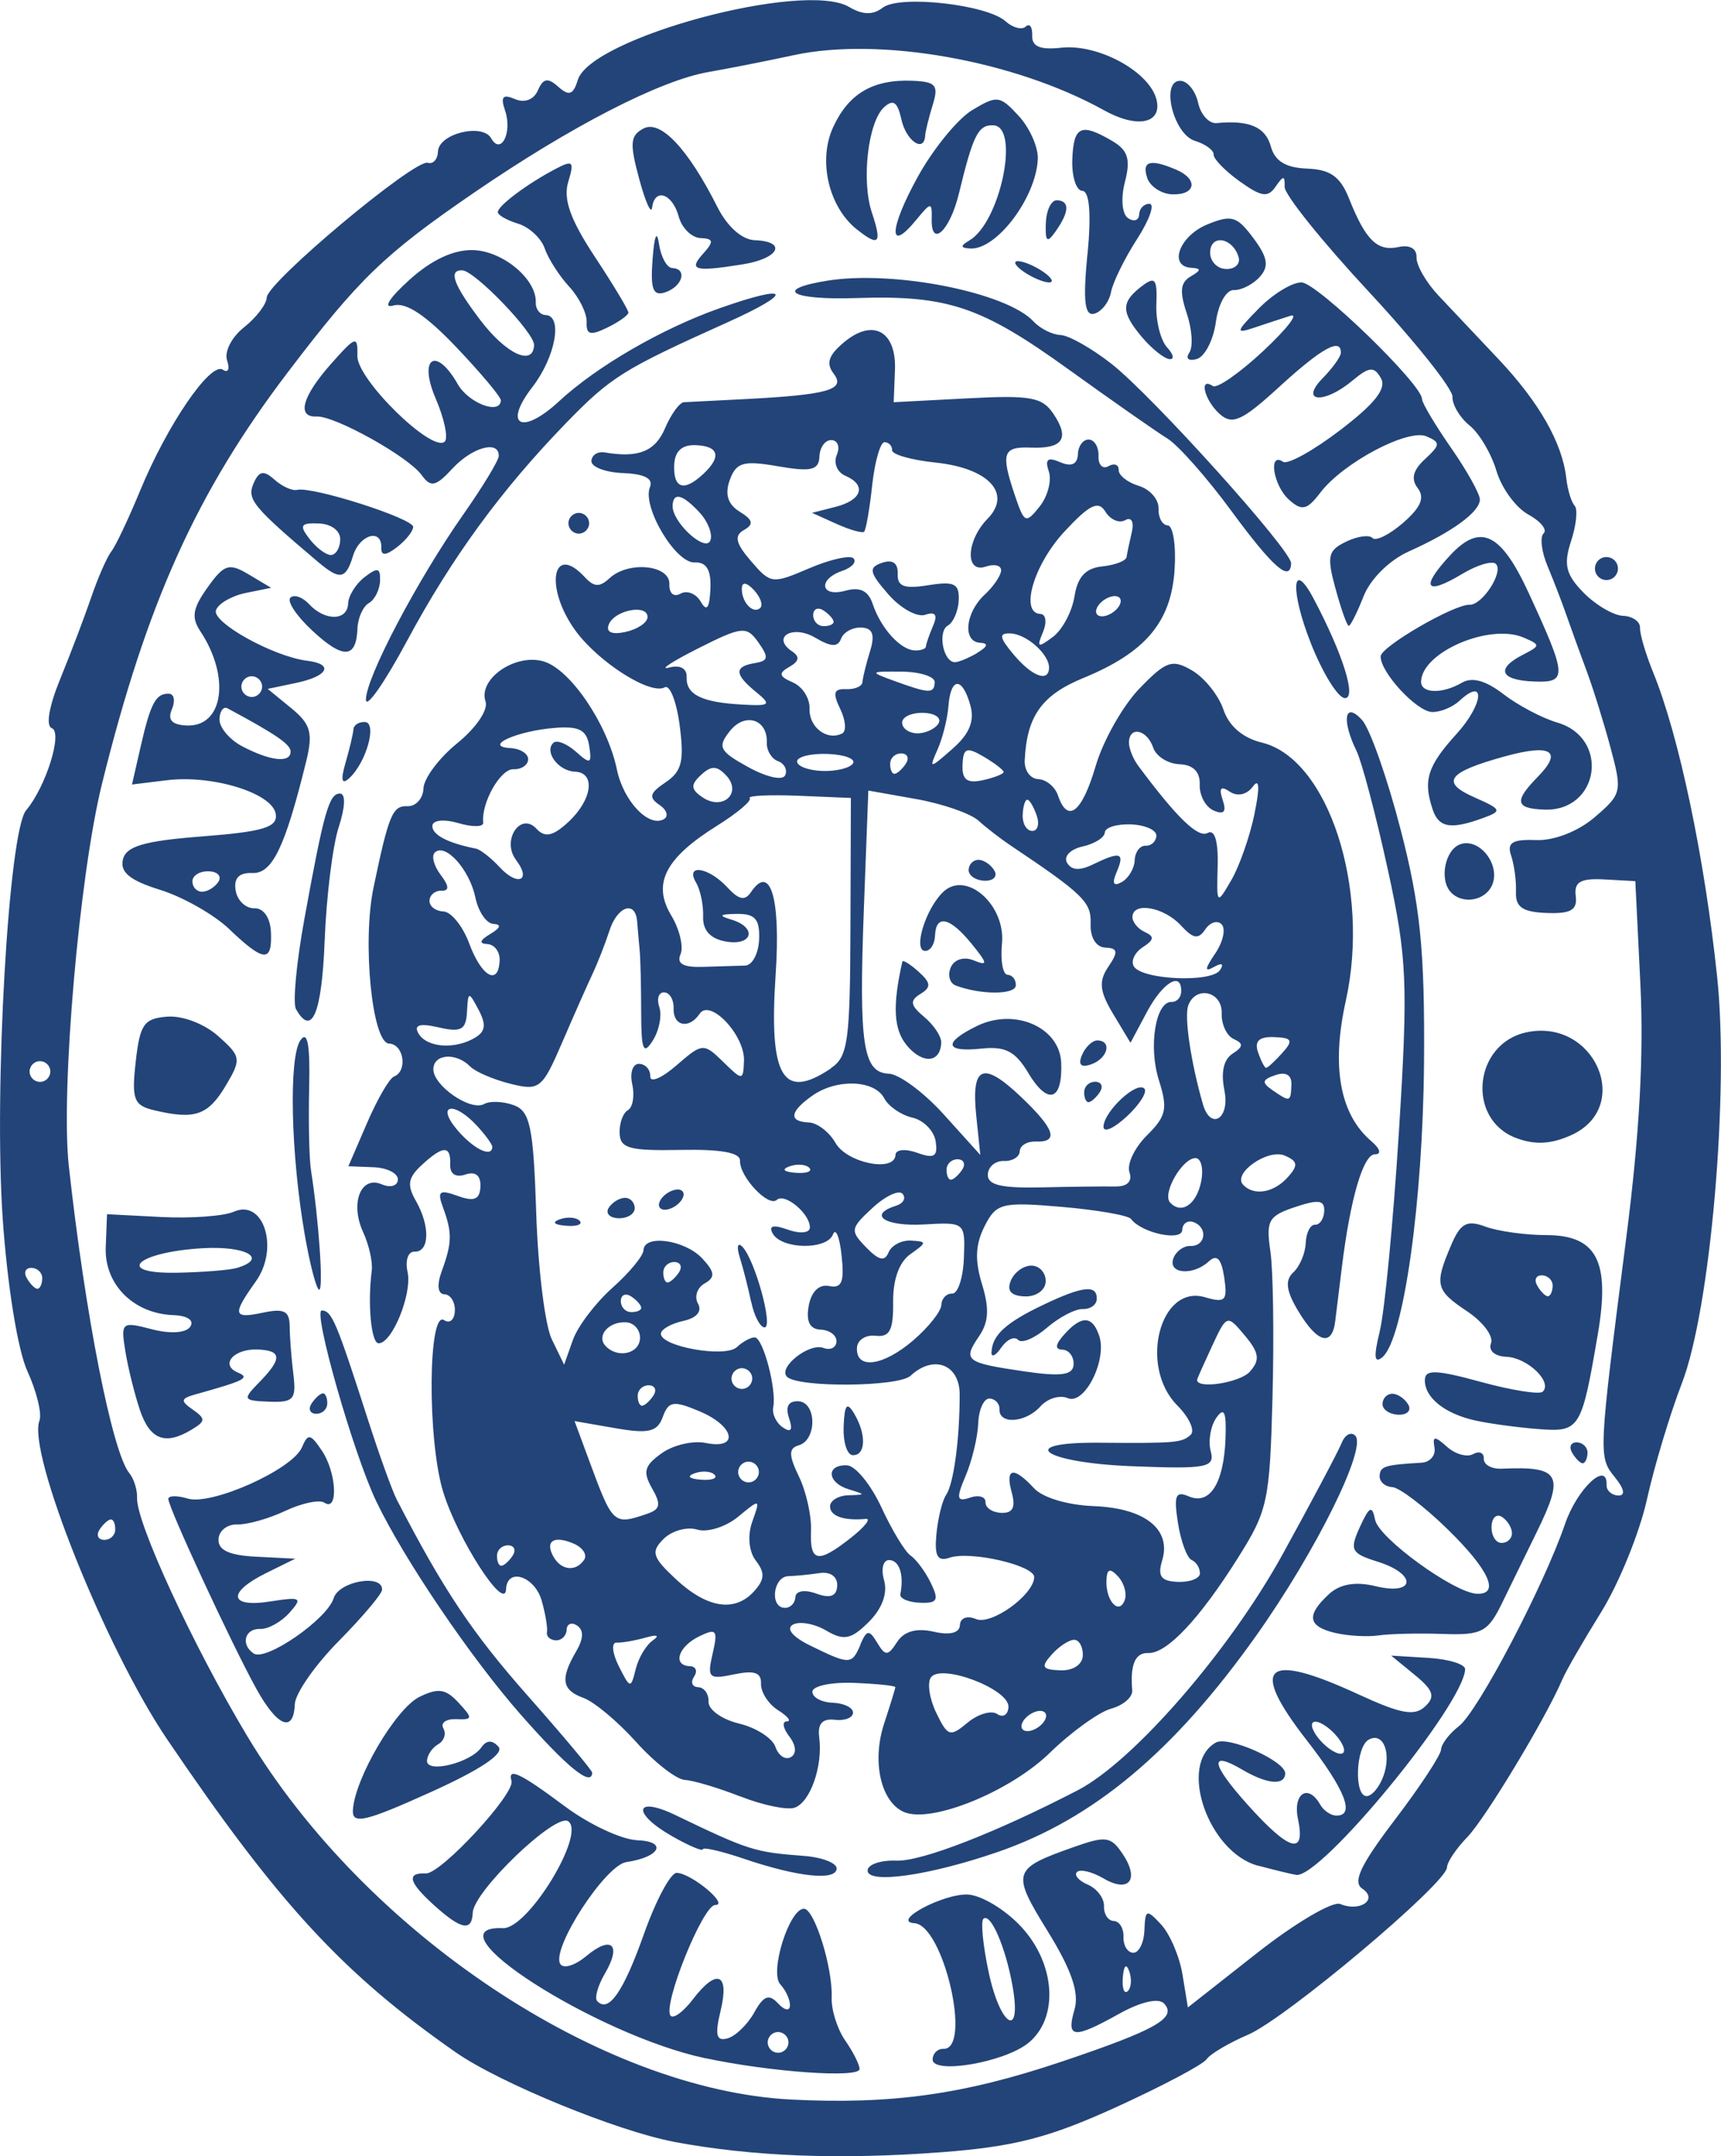 <?xml version="1.0" encoding="UTF-8" standalone="no"?>
<svg
   xmlns:dc="http://purl.org/dc/elements/1.1/"
   xmlns:cc="http://creativecommons.org/ns#"
   xmlns:rdf="http://www.w3.org/1999/02/22-rdf-syntax-ns#"
   xmlns:svg="http://www.w3.org/2000/svg"
   xmlns="http://www.w3.org/2000/svg"
   xmlns:sodipodi="http://sodipodi.sourceforge.net/DTD/sodipodi-0.dtd"
   xmlns:inkscape="http://www.inkscape.org/namespaces/inkscape"
   sodipodi:docname="Segell Alcaldia Canals (AHN).svg"
   inkscape:version="1.0 (4035a4fb49, 2020-05-01)"
   id="svg8"
   version="1.1"
   viewBox="0 0 28.189 35.294"
   height="133.393"
   width="106.541">
  <defs
     id="defs2" />
  <sodipodi:namedview
     inkscape:window-maximized="1"
     inkscape:window-y="-8"
     inkscape:window-x="-8"
     inkscape:window-height="705"
     inkscape:window-width="1366"
     units="px"
     fit-margin-bottom="0"
     fit-margin-right="0"
     fit-margin-left="0"
     fit-margin-top="0"
     showgrid="false"
     inkscape:document-rotation="0"
     inkscape:current-layer="layer1"
     inkscape:document-units="px"
     inkscape:cy="79.374475"
     inkscape:cx="-9.9857409"
     inkscape:zoom="1.979899"
     inkscape:pageshadow="2"
     inkscape:pageopacity="0.0"
     borderopacity="1.0"
     bordercolor="#666666"
     pagecolor="#ffffff"
     id="base" />
  <g
     transform="translate(-147.767,-137.867)"
     id="layer1"
     inkscape:groupmode="layer"
     inkscape:label="Capa 1">
    <path
       sodipodi:nodetypes="csssssssssssssssssssscssscssssssssssssssscssssssssssssssssscssssssssssscccssscsssssssssssscscssssssssssssssssssssssssssssssccsccsssscssssscssssssssssssssssscsssssscscssssssssscsssssssssssssssssssscsssssssssssssscssssscssssscccscccssccssssscsssssssssccccsssssssscscsscsssssscsscssssscssssssssssssssssssssscssssssccssscsssssssssscsssssscssssssssscsssssssssscssssssssssssssccscsssssscsssssssssccsscscscssssssscsssssssssssssssssssssssssssssssssssssssssssssssscssccsssssssssssssssssssscssssscssssscccsssssscssssscscsssccscscsssssccssssscccssscsccsssssssssssssssscssssscsssssssssssssscssssccscssssssssssssccssssssssssssssssscssscssssccssssssscssscsssssssssssssscsssssscsssssssccscssssssssssssssssssssscsssssssccsscsssssscsssssssssssssscssscssssssssssscsscssssssccsscsssccssssssssssssssssssscssscsssscscscsccccccssscscsscsscsssccssssscscssccsssssscscsscsssssscscsssscssccssssscsscssssssssscscsssssscsccccsssssssssssscssscccssccssssssssssssssssssssssscssscsccsscssssccccsssccssssscccsssssssssccssccsssssscsscsscsssssscsssssssssssscccsssssscsccsscsssscsssscssccscscssssssssssssssssscscsscscsccssssssssscccssssssscscscssssscsccscsssccsssscccssccsssssscccsssscssscsssssssssssssssssssssscssssscssccssssssccssccssscsscscssssscsscscccssssscsscssssccssscsssssscccssscscsssssssssssssccsscccssssssssssssscssssssscccsssscscscssscsssssssssscsssscscssscsccssssscsscssssssssssssssssssscssssscccsssssssccssssssssscsssssssssssssssssssssscssssssssscsccscssssssccsssssscssssssscssscssssssscssssssssssssssssscsssscsscscsssccccsscssss"
       id="path24"
       d="m 158.809,172.928 c -0.925,-0.172 -2.862,-0.965 -3.577,-1.465 -1.85,-1.29 -2.905,-2.434 -4.731,-5.129 -1.004,-1.482 -2.289,-4.69 -2.088,-5.212 0.043,-0.112 -0.045,-0.476 -0.197,-0.808 -0.16,-0.35 -0.33,-1.409 -0.406,-2.516 -0.144,-2.119 0.099,-6.331 0.385,-6.667 0.322,-0.38 0.603,-1.275 0.421,-1.344 -0.102,-0.038 -0.048,-0.354 0.139,-0.81 0.168,-0.411 0.396,-1.01 0.506,-1.332 0.11,-0.322 0.258,-0.659 0.329,-0.75 0.071,-0.09 0.284,-0.54 0.473,-0.998 0.444,-1.078 1.153,-2.113 1.354,-1.978 0.086,0.058 0.118,-0.009 0.07,-0.15 -0.049,-0.143 0.073,-0.383 0.277,-0.544 0.2,-0.158 0.368,-0.378 0.372,-0.488 0.01,-0.252 2.425,-2.271 2.638,-2.205 0.087,0.027 0.162,-0.057 0.167,-0.186 0.011,-0.291 0.728,-0.468 0.871,-0.215 0.16,0.283 0.35,-0.094 0.228,-0.453 -0.078,-0.229 -0.039,-0.275 0.162,-0.189 0.158,0.068 0.31,0.01 0.376,-0.144 0.085,-0.198 0.163,-0.211 0.334,-0.057 0.174,0.156 0.245,0.131 0.319,-0.112 0.21,-0.691 3.701,-1.63 4.442,-1.196 0.227,0.133 0.391,0.136 0.554,0.012 0.275,-0.211 1.705,-0.052 2.011,0.224 0.118,0.106 0.267,0.145 0.33,0.086 0.064,-0.059 0.111,0.006 0.106,0.146 -0.007,0.182 0.127,0.238 0.478,0.2 0.613,-0.066 1.46,0.402 1.561,0.862 0.084,0.383 -0.325,0.461 -0.861,0.163 -1.471,-0.817 -3.677,-1.208 -5.089,-0.902 -0.423,0.092 -1.049,0.215 -1.392,0.275 -0.795,0.138 -2.252,0.888 -3.838,1.974 -1.471,1.008 -1.882,1.404 -3.051,2.94 -1.493,1.962 -2.312,3.775 -3.046,6.744 -0.371,1.499 -0.677,5.028 -0.542,6.249 0.269,2.442 0.712,4.689 0.991,5.029 0.075,0.091 0.132,0.273 0.127,0.404 -0.016,0.404 0.922,2.43 1.806,3.903 1.93,3.214 5.788,5.789 8.909,5.947 1.647,0.083 2.83,-0.083 4.43,-0.621 1.549,-0.521 1.894,-0.717 1.677,-0.951 -0.089,-0.096 -0.382,-0.029 -0.734,0.167 -0.75,0.418 -0.872,0.406 -0.733,-0.069 0.08,-0.273 -0.049,-0.65 -0.439,-1.281 -0.599,-0.97 -0.583,-1.022 0.431,-1.38 0.522,-0.184 0.603,-0.173 0.795,0.112 0.284,0.421 0.107,0.649 -0.312,0.403 -0.185,-0.108 -0.38,-0.156 -0.433,-0.106 -0.054,0.05 0.025,0.144 0.176,0.208 0.151,0.065 0.27,0.224 0.265,0.353 -0.005,0.13 0.067,0.239 0.16,0.242 0.093,0.004 0.165,0.121 0.159,0.26 -0.005,0.14 0.066,0.257 0.159,0.26 0.093,0.004 0.176,-0.162 0.184,-0.368 0.013,-0.344 0.036,-0.351 0.275,-0.093 0.143,0.155 0.301,0.524 0.349,0.819 l 0.088,0.537 1.136,-0.893 c 0.625,-0.491 1.237,-0.851 1.36,-0.8 0.325,0.135 0.625,-0.074 0.361,-0.251 -0.162,-0.109 -0.031,-0.386 0.534,-1.129 0.412,-0.541 0.752,-1.058 0.756,-1.148 0.004,-0.09 0.135,-0.262 0.291,-0.382 0.312,-0.239 1.39,-2.292 1.74,-3.312 0.198,-0.578 0.696,-1.044 0.68,-0.637 -0.004,0.09 0.082,0.167 0.189,0.172 0.123,0.005 0.104,-0.106 -0.053,-0.299 -0.272,-0.336 -0.272,-0.348 0.188,-3.933 0.215,-1.676 0.287,-2.977 0.23,-4.135 l -0.083,-1.69 -0.507,-0.028 c -0.392,-0.021 -0.499,0.041 -0.469,0.271 0.029,0.23 -0.08,0.293 -0.477,0.278 -0.395,-0.015 -0.512,-0.096 -0.502,-0.345 0.007,-0.179 -0.029,-0.447 -0.08,-0.596 -0.071,-0.21 0.021,-0.267 0.409,-0.252 0.296,0.011 0.689,-0.142 0.96,-0.374 0.444,-0.38 0.453,-0.419 0.261,-1.134 -0.109,-0.407 -0.285,-0.972 -0.391,-1.256 -0.106,-0.284 -0.253,-0.69 -0.327,-0.902 -0.073,-0.213 -0.215,-0.58 -0.314,-0.817 -0.1,-0.237 -0.129,-0.479 -0.065,-0.538 0.064,-0.059 -0.05,-0.199 -0.253,-0.31 -0.203,-0.111 -0.437,-0.432 -0.52,-0.713 -0.083,-0.281 -0.281,-0.615 -0.44,-0.743 -0.159,-0.128 -0.285,-0.339 -0.28,-0.47 0.005,-0.13 -0.613,-0.905 -1.373,-1.722 -0.76,-0.817 -1.38,-1.588 -1.376,-1.713 0.005,-0.191 -0.019,-0.192 -0.148,-0.005 -0.127,0.184 -0.231,0.169 -0.587,-0.085 -0.238,-0.17 -0.431,-0.367 -0.428,-0.439 0.003,-0.071 -0.135,-0.173 -0.306,-0.225 -0.357,-0.109 -0.57,-0.996 -0.236,-0.983 0.116,0.005 0.246,0.167 0.288,0.361 0.043,0.194 0.179,0.343 0.303,0.331 0.535,-0.051 0.8,0.063 0.888,0.383 0.066,0.241 0.243,0.348 0.594,0.362 0.382,0.015 0.544,0.131 0.688,0.493 0.27,0.679 0.463,0.867 0.809,0.791 0.184,-0.041 0.301,0.026 0.295,0.168 -0.005,0.129 0.156,0.409 0.357,0.623 0.201,0.213 0.648,0.687 0.993,1.052 0.659,0.699 1.038,1.365 1.103,1.94 0.021,0.19 0.083,0.393 0.137,0.451 0.054,0.058 0.027,0.319 -0.059,0.581 -0.126,0.383 -0.086,0.546 0.205,0.843 0.199,0.202 0.49,0.373 0.647,0.379 0.157,0.006 0.282,0.095 0.278,0.197 -0.004,0.102 0.093,0.43 0.215,0.729 0.421,1.028 0.842,3.028 1.048,4.981 0.2,1.892 -0.109,5.447 -0.579,6.66 -0.193,0.499 -0.45,1.353 -0.571,1.898 -0.121,0.545 -0.459,1.376 -0.751,1.846 -0.292,0.47 -0.579,0.967 -0.637,1.105 -0.264,0.622 -1.259,2.272 -1.555,2.577 -0.18,0.185 -0.33,0.408 -0.332,0.495 -0.008,0.261 -2.642,2.475 -3.259,2.739 -0.315,0.135 -0.62,0.315 -0.678,0.401 -0.058,0.086 -0.724,0.439 -1.479,0.783 -1.098,0.501 -1.672,0.649 -2.86,0.739 -1.671,0.126 -3.099,0.071 -4.384,-0.169 z m 7.455,-2.79 c -0.049,-0.137 -0.09,-0.099 -0.106,0.098 -0.014,0.178 0.022,0.28 0.08,0.226 0.059,-0.054 0.07,-0.2 0.026,-0.324 z m -16.61,-7.226 c 0.004,-0.093 -0.027,-0.171 -0.068,-0.172 -0.041,-0.002 -0.125,0.071 -0.186,0.162 -0.061,0.091 -0.03,0.168 0.068,0.172 0.099,0.004 0.182,-0.069 0.186,-0.162 z m -1.195,-4.114 c 0.004,-0.093 -0.074,-0.172 -0.173,-0.176 -0.099,-0.004 -0.135,0.071 -0.081,0.166 0.054,0.095 0.132,0.175 0.173,0.176 0.041,0.002 0.078,-0.073 0.081,-0.166 z m 0.132,-3.384 c 0.004,-0.093 -0.07,-0.172 -0.163,-0.176 -0.093,-0.004 -0.172,0.07 -0.176,0.163 -0.004,0.093 0.07,0.172 0.163,0.176 0.093,0.004 0.172,-0.07 0.176,-0.163 z m 10.724,16.145 c -1.79,-0.381 -4.585,-2.178 -3.309,-2.129 0.409,0.016 1.364,-1.55 1.067,-1.75 -0.208,-0.14 -1.549,1.145 -1.563,1.498 -0.012,0.312 -0.189,0.278 -0.631,-0.121 -0.42,-0.379 -0.46,-0.536 -0.135,-0.523 0.245,0.01 1.461,-1.304 1.401,-1.513 -0.067,-0.23 0.143,-0.13 0.874,0.415 0.395,0.295 0.929,0.545 1.187,0.555 0.502,0.02 0.372,0.277 -0.181,0.358 -0.343,0.051 -1.227,1.409 -1.083,1.665 0.049,0.086 0.239,0.031 0.423,-0.123 0.418,-0.35 0.589,-0.194 0.31,0.282 -0.116,0.198 -0.173,0.4 -0.127,0.45 0.186,0.202 0.429,-0.146 0.767,-1.099 0.196,-0.552 0.437,-1.002 0.536,-0.999 0.242,0.007 0.867,0.529 0.631,0.526 -0.203,-0.002 -0.872,1.661 -0.73,1.814 0.048,0.052 0.21,-0.068 0.361,-0.266 0.393,-0.516 0.605,-0.434 0.458,0.178 -0.098,0.407 -0.072,0.51 0.114,0.457 0.132,-0.038 0.329,-0.229 0.437,-0.425 0.15,-0.272 0.241,-0.307 0.387,-0.149 0.108,0.117 0.193,0.133 0.197,0.037 0.004,-0.093 -0.068,-0.249 -0.158,-0.347 -0.182,-0.196 0.149,-1.246 0.389,-1.237 0.172,0.007 0.471,0.967 0.452,1.451 -0.008,0.201 0.092,0.518 0.221,0.704 0.13,0.186 0.236,0.397 0.236,0.468 3e-5,0.153 -1.454,0.051 -2.53,-0.178 z m 1.366,-0.252 c 0.004,-0.093 -0.07,-0.172 -0.163,-0.176 -0.093,-0.004 -0.172,0.07 -0.176,0.163 -0.004,0.093 0.07,0.172 0.163,0.176 0.093,0.004 0.172,-0.07 0.176,-0.163 z m 2.362,0.269 c 0.004,-0.097 0.083,-0.174 0.176,-0.17 0.474,0.018 0.002,-2.026 -0.475,-2.057 -0.388,-0.025 0.468,-0.485 0.873,-0.469 0.222,0.009 0.618,0.247 0.879,0.53 0.566,0.612 0.616,1.503 0.108,1.905 -0.4,0.317 -1.571,0.513 -1.561,0.262 z m 1.311,-1.185 c -0.112,-0.643 -0.362,-1.222 -0.48,-1.113 -0.045,0.042 -0.007,0.431 0.085,0.865 0.188,0.893 0.547,1.118 0.395,0.248 z m -4.406,-2.098 c -0.366,-0.124 -0.667,-0.193 -0.668,-0.154 -0.002,0.039 -0.227,-0.056 -0.5,-0.211 -0.671,-0.381 -0.624,-0.674 0.056,-0.346 1.19,0.573 1.292,0.605 2.092,0.665 0.302,0.022 0.546,0.116 0.543,0.208 -0.008,0.205 -0.635,0.139 -1.523,-0.162 z m 2.03,0.191 c 0.004,-0.097 0.216,-0.169 0.472,-0.159 0.409,0.016 1.627,-0.457 2.968,-1.151 0.914,-0.473 2.484,-2.28 3.355,-3.859 0.479,-0.869 0.915,-1.691 0.969,-1.826 0.054,-0.136 0.154,-0.19 0.223,-0.121 0.197,0.198 -0.642,1.892 -1.619,3.27 -1.347,1.899 -2.672,3.007 -4.238,3.546 -1.126,0.388 -2.139,0.53 -2.13,0.3 z m 6.396,-0.075 c -0.82,-0.221 -1.316,-1.664 -0.692,-2.017 0.203,-0.115 1.144,0.305 1.136,0.507 -0.008,0.201 -0.296,0.176 -0.701,-0.062 -0.554,-0.325 -0.517,-0.097 0.095,0.583 0.675,0.751 0.942,0.826 0.816,0.228 -0.089,-0.423 0.165,-0.591 0.363,-0.24 0.054,0.095 0.17,0.176 0.257,0.179 0.324,0.013 0.157,-0.418 -0.48,-1.236 -0.949,-1.219 -0.684,-1.455 0.843,-0.751 0.7,0.323 0.923,0.364 1.097,0.203 0.173,-0.161 0.139,-0.267 -0.168,-0.518 l -0.386,-0.316 0.608,0.037 c 0.334,0.02 0.606,0.104 0.603,0.186 -0.021,0.579 -2.369,3.433 -2.769,3.366 -0.086,-0.014 -0.366,-0.083 -0.622,-0.151 z m 2.052,-1.466 c 0.138,-0.382 -0.004,-0.732 -0.242,-0.597 -0.21,0.119 -0.241,0.915 -0.036,0.923 0.087,0.003 0.212,-0.144 0.278,-0.327 z m -0.738,-0.623 c -0.11,-0.144 -0.277,-0.265 -0.37,-0.269 -0.094,-0.004 -0.08,0.109 0.032,0.255 0.11,0.144 0.277,0.265 0.37,0.269 0.094,0.004 0.08,-0.109 -0.032,-0.255 z m -16.141,1.181 c 0.027,-0.517 0.703,-1.668 1.091,-1.857 0.309,-0.15 0.429,-0.132 0.64,0.096 0.238,0.257 0.235,0.28 -0.04,0.269 -0.165,-0.006 -0.259,0.061 -0.209,0.15 0.05,0.089 0.012,0.206 -0.085,0.261 -0.097,0.055 -0.179,0.176 -0.183,0.27 -0.008,0.212 0.715,0.034 0.891,-0.22 0.084,-0.12 0.179,-0.123 0.28,-0.009 0.099,0.112 -0.299,0.378 -1.124,0.749 -1.059,0.478 -1.274,0.527 -1.261,0.29 z m 6.352,-0.224 c -0.363,-0.142 -0.774,-0.265 -0.913,-0.273 -0.14,-0.007 -0.499,-0.287 -0.799,-0.621 -0.3,-0.334 -0.688,-0.658 -0.862,-0.721 -0.356,-0.129 -0.385,-0.311 -0.121,-0.762 0.122,-0.207 0.127,-0.347 0.017,-0.422 -0.091,-0.061 -0.169,-0.031 -0.173,0.068 -0.004,0.099 -0.083,0.176 -0.176,0.173 -0.093,-0.004 -0.159,-0.063 -0.146,-0.133 0.013,-0.069 -0.025,-0.3 -0.085,-0.512 -0.113,-0.405 -0.569,-0.555 -0.585,-0.192 -0.017,0.383 -0.794,-0.821 -1.031,-1.596 -0.261,-0.853 -0.247,-2.986 0.017,-2.808 0.091,0.061 0.17,-0.007 0.175,-0.153 0.006,-0.145 -0.071,-0.267 -0.17,-0.271 -0.111,-0.004 -0.128,-0.152 -0.043,-0.383 0.168,-0.46 0.171,-0.624 0.02,-1.036 -0.1,-0.27 -0.062,-0.3 0.241,-0.191 0.27,0.098 0.362,0.059 0.371,-0.154 0.007,-0.182 -0.081,-0.252 -0.247,-0.196 -0.157,0.053 -0.254,-0.01 -0.248,-0.161 0.013,-0.32 -0.115,-0.319 -0.466,0.005 -0.226,0.209 -0.245,0.326 -0.096,0.587 0.236,0.412 0.224,0.841 -0.022,0.831 -0.106,-0.004 -0.156,0.143 -0.114,0.334 0.078,0.356 -0.255,1.173 -0.476,1.166 -0.121,-0.004 -0.181,-0.648 -0.111,-1.189 0.018,-0.139 -0.045,-0.422 -0.141,-0.63 -0.218,-0.473 -0.039,-0.931 0.305,-0.783 0.141,0.061 0.26,0.026 0.264,-0.077 0.004,-0.103 -0.177,-0.195 -0.402,-0.203 l -0.409,-0.016 0.306,-0.708 c 0.168,-0.39 0.366,-0.731 0.44,-0.76 0.229,-0.088 0.164,-0.53 -0.08,-0.54 -0.277,-0.011 -0.441,-1.659 -0.254,-2.554 0.25,-1.195 0.311,-1.342 0.556,-1.332 0.138,0.005 0.256,-0.126 0.262,-0.291 0.006,-0.165 0.256,-0.499 0.555,-0.741 0.308,-0.25 0.508,-0.545 0.462,-0.682 -0.125,-0.369 0.487,-0.792 0.951,-0.656 0.438,0.129 1.046,1.025 1.201,1.772 0.107,0.515 0.52,0.951 0.768,0.811 0.083,-0.047 0.05,-0.153 -0.073,-0.235 -0.179,-0.121 -0.159,-0.194 0.101,-0.368 0.267,-0.18 0.308,-0.344 0.232,-0.93 -0.051,-0.392 -0.161,-0.673 -0.245,-0.626 -0.233,0.132 -1.087,-0.411 -1.464,-0.93 -0.51,-0.704 -0.378,-1.449 0.155,-0.873 0.152,0.164 0.242,0.168 0.406,0.016 0.31,-0.286 0.991,-0.217 0.979,0.099 -0.006,0.15 0.072,0.217 0.182,0.155 0.106,-0.06 0.255,-0.001 0.331,0.13 0.099,0.171 0.144,0.113 0.159,-0.207 0.014,-0.311 -0.064,-0.443 -0.258,-0.434 -0.314,0.014 -0.865,-0.914 -0.732,-1.234 0.057,-0.139 -0.09,-0.215 -0.44,-0.229 -0.289,-0.011 -0.523,-0.1 -0.519,-0.197 0.004,-0.097 0.102,-0.161 0.217,-0.141 0.554,0.094 0.827,-0.015 0.99,-0.398 0.098,-0.229 0.237,-0.42 0.309,-0.424 0.072,-0.004 0.514,-0.026 0.981,-0.05 1.38,-0.071 1.673,-0.154 1.472,-0.416 -0.13,-0.17 -0.087,-0.301 0.168,-0.515 0.474,-0.396 0.86,-0.185 0.835,0.457 l -0.021,0.524 1.202,-0.063 c 1.045,-0.055 1.23,-0.021 1.415,0.254 0.27,0.402 0.156,0.573 -0.369,0.552 -0.462,-0.018 -0.497,0.087 -0.262,0.784 0.154,0.456 0.177,0.466 0.405,0.18 0.133,-0.167 0.2,-0.425 0.15,-0.574 -0.068,-0.2 -0.019,-0.24 0.187,-0.151 0.183,0.079 0.282,0.034 0.289,-0.129 0.005,-0.137 0.086,-0.246 0.179,-0.242 0.093,0.004 0.165,0.125 0.159,0.27 -0.006,0.145 0.068,0.22 0.163,0.166 0.095,-0.054 0.17,-0.026 0.167,0.061 -0.003,0.088 0.145,0.205 0.329,0.261 0.184,0.056 0.33,0.223 0.324,0.371 -0.006,0.148 0.062,0.272 0.15,0.276 0.088,0.003 0.139,0.33 0.113,0.725 -0.056,0.857 -0.477,1.356 -1.494,1.773 -0.682,0.28 -0.927,0.624 -0.961,1.351 -0.007,0.163 0.092,0.3 0.222,0.305 0.13,0.005 0.275,0.125 0.323,0.267 0.158,0.466 0.393,0.282 0.618,-0.484 0.122,-0.415 0.444,-0.984 0.716,-1.266 0.437,-0.452 0.537,-0.487 0.864,-0.295 0.203,0.119 0.434,0.407 0.512,0.64 0.091,0.27 0.318,0.465 0.63,0.54 1.087,0.262 1.781,2.396 1.374,4.229 -0.239,1.078 -0.097,1.856 0.419,2.296 0.144,0.122 0.17,0.215 0.06,0.214 -0.192,-0.002 -0.404,0.72 -0.543,1.848 -0.04,0.325 -0.089,0.723 -0.109,0.885 -0.052,0.422 -0.293,0.355 -0.607,-0.169 -0.197,-0.327 -0.219,-0.502 -0.08,-0.63 0.106,-0.098 0.198,-0.315 0.204,-0.482 0.007,-0.168 0.075,-0.302 0.153,-0.299 0.077,0.003 0.145,-0.097 0.15,-0.223 0.007,-0.181 -0.093,-0.195 -0.478,-0.066 -0.436,0.145 -0.478,0.222 -0.404,0.724 0.046,0.309 0.061,1.379 0.035,2.379 -0.045,1.716 -0.077,1.864 -0.569,2.644 -0.63,1 -1.163,1.564 -1.465,1.553 -0.215,-0.008 -0.3,0.187 -0.264,0.612 0.009,0.11 -0.147,0.245 -0.346,0.299 -0.2,0.055 -0.653,0.382 -1.007,0.726 -0.653,0.635 -1.941,1.157 -2.385,0.966 -0.38,-0.163 -0.53,-0.828 -0.326,-1.447 0.1,-0.305 0.183,-0.573 0.184,-0.597 9.3e-4,-0.024 -0.303,-0.055 -0.675,-0.07 -0.372,-0.015 -0.68,0.05 -0.683,0.143 -0.004,0.093 0.146,0.175 0.332,0.182 0.186,0.007 0.336,0.081 0.333,0.164 -0.003,0.083 -0.139,0.135 -0.301,0.115 -0.202,-0.024 -0.282,0.067 -0.253,0.286 0.062,0.471 -0.146,1.065 -0.403,1.153 -0.123,0.042 -0.521,-0.04 -0.884,-0.183 z m 0.796,-0.985 c -0.104,-0.136 -0.122,-0.246 -0.041,-0.246 0.081,1.7e-4 0.018,-0.082 -0.142,-0.183 -0.159,-0.101 -0.285,-0.296 -0.28,-0.433 0.007,-0.184 -0.107,-0.224 -0.442,-0.154 -0.415,0.087 -0.443,0.059 -0.35,-0.342 0.089,-0.383 0.062,-0.418 -0.219,-0.281 -0.347,0.168 -0.444,0.478 -0.154,0.489 0.099,0.004 0.129,0.081 0.068,0.172 -0.061,0.091 -0.031,0.168 0.068,0.172 0.099,0.004 0.175,0.112 0.17,0.24 -0.005,0.128 0.219,0.288 0.499,0.355 0.279,0.067 0.547,0.239 0.596,0.382 0.049,0.143 0.162,0.219 0.252,0.168 0.098,-0.055 0.088,-0.192 -0.025,-0.339 z m 3.405,-0.367 c 0.097,0.065 0.18,0.012 0.185,-0.117 0.011,-0.294 -1.112,-0.718 -1.272,-0.48 -0.061,0.091 -0.021,0.352 0.091,0.581 0.187,0.385 0.225,0.396 0.512,0.157 0.17,-0.142 0.389,-0.206 0.485,-0.141 z m 0.769,0.121 c 0.061,-0.091 0.035,-0.168 -0.058,-0.172 -0.093,-0.004 -0.219,0.068 -0.28,0.159 -0.061,0.091 -0.035,0.168 0.058,0.172 0.093,0.004 0.219,-0.068 0.28,-0.159 z m -6.411,-1.325 c 0.12,-0.083 0.075,-0.101 -0.116,-0.047 -0.173,0.049 -0.386,0.086 -0.475,0.082 -0.089,-0.003 -0.073,0.169 0.034,0.383 0.188,0.374 0.198,0.376 0.278,0.053 0.045,-0.185 0.171,-0.397 0.28,-0.471 z m 3.4,0.069 c 0.106,-0.246 0.145,-0.251 0.277,-0.032 0.133,0.222 0.176,0.221 0.326,-0.012 0.113,-0.175 0.318,-0.233 0.597,-0.169 0.267,0.062 0.427,0.022 0.432,-0.109 0.005,-0.116 0.12,-0.159 0.262,-0.098 0.25,0.107 0.943,-0.39 0.955,-0.684 0.008,-0.193 -1.044,-0.436 -1.386,-0.32 -0.199,0.068 -0.25,-0.025 -0.216,-0.386 0.025,-0.261 0.096,-0.549 0.158,-0.64 0.124,-0.18 0.223,-0.908 0.223,-1.644 2.4e-4,-0.496 -0.426,-0.659 -0.805,-0.308 -0.2,0.185 -1.858,0.196 -2.026,0.014 -0.144,-0.156 0.368,-0.557 0.599,-0.47 0.114,0.043 0.21,-0.004 0.214,-0.105 0.004,-0.101 -0.112,-0.188 -0.258,-0.194 -0.179,-0.007 -0.243,-0.134 -0.197,-0.389 0.043,-0.234 0.17,-0.358 0.334,-0.325 0.209,0.042 0.252,-0.064 0.205,-0.5 -0.033,-0.305 -0.097,-0.46 -0.141,-0.345 -0.099,0.258 -0.839,0.247 -0.987,-0.014 -0.073,-0.129 0.008,-0.15 0.247,-0.064 0.195,0.07 0.358,0.056 0.361,-0.032 0.009,-0.223 -0.41,-0.576 -0.541,-0.455 -0.137,0.126 -0.613,-0.381 -0.603,-0.641 0.005,-0.133 -0.31,-0.19 -0.977,-0.177 -0.837,0.016 -0.987,-0.025 -0.995,-0.275 -0.006,-0.162 0.055,-0.331 0.136,-0.376 0.08,-0.045 0.112,-0.236 0.071,-0.424 -0.042,-0.191 0.008,-0.338 0.114,-0.334 0.104,0.004 0.185,0.097 0.181,0.206 -0.004,0.109 0.189,0.028 0.429,-0.181 0.424,-0.368 0.446,-0.37 0.765,-0.058 0.318,0.312 0.329,0.311 0.341,-0.017 0.016,-0.418 -0.555,-1.024 -0.726,-0.77 -0.174,0.259 -0.438,0.203 -0.427,-0.09 0.005,-0.14 -0.064,-0.257 -0.154,-0.26 -0.09,-0.004 -0.126,0.105 -0.08,0.241 0.046,0.136 -0.002,0.382 -0.106,0.547 -0.155,0.245 -0.19,0.16 -0.191,-0.463 -2.4e-4,-0.419 -0.011,-0.877 -0.025,-1.018 -0.013,-0.14 -0.032,-0.351 -0.041,-0.468 -0.028,-0.351 -0.324,-0.252 -0.454,0.152 -0.067,0.207 -0.192,0.526 -0.278,0.709 -0.086,0.183 -0.311,0.69 -0.499,1.127 -0.324,0.751 -0.37,0.788 -0.846,0.669 -0.277,-0.069 -0.573,-0.196 -0.658,-0.283 -0.227,-0.231 -0.593,-0.208 -0.603,0.038 -0.011,0.271 0.611,0.702 0.833,0.576 0.092,-0.052 0.31,-0.044 0.483,0.019 0.269,0.097 0.323,0.356 0.369,1.766 0.029,0.909 0.144,1.839 0.255,2.067 l 0.202,0.415 0.144,-0.405 c 0.079,-0.223 0.371,-0.607 0.647,-0.853 0.277,-0.246 0.506,-0.523 0.509,-0.616 0.01,-0.265 0.681,-0.169 0.966,0.139 0.205,0.222 0.212,0.306 0.035,0.406 -0.123,0.07 -0.172,0.218 -0.108,0.331 0.071,0.126 -0.023,0.235 -0.244,0.283 -0.197,0.043 -0.361,0.137 -0.364,0.207 -0.008,0.211 1.051,0.4 1.243,0.222 0.098,-0.091 0.231,-0.163 0.295,-0.16 0.136,0.005 0.36,0.853 0.302,1.143 -0.022,0.109 0.049,0.257 0.158,0.331 0.135,0.091 0.167,0.042 0.101,-0.153 -0.063,-0.187 -0.011,-0.282 0.151,-0.276 0.302,0.012 0.31,0.633 0.009,0.721 -0.168,0.049 -0.168,0.158 0.001,0.509 0.119,0.245 0.208,0.642 0.199,0.883 -0.021,0.526 0.11,0.55 0.654,0.122 0.227,-0.179 0.336,-0.318 0.243,-0.309 -0.363,0.034 -0.591,-0.048 -0.585,-0.21 0.004,-0.093 0.14,-0.173 0.303,-0.177 0.283,-0.008 0.283,-0.012 0.004,-0.097 -0.356,-0.108 -0.379,-0.406 -0.03,-0.393 0.138,0.005 0.391,0.315 0.564,0.688 0.172,0.373 0.388,0.729 0.48,0.791 0.092,0.062 0.24,0.263 0.33,0.448 0.137,0.282 0.108,0.334 -0.181,0.322 -0.189,-0.007 -0.333,-0.07 -0.319,-0.14 0.062,-0.315 -0.014,-0.551 -0.179,-0.558 -0.103,-0.004 -0.141,0.139 -0.087,0.332 0.059,0.216 -0.032,0.463 -0.253,0.683 -0.287,0.285 -0.406,0.309 -0.697,0.138 -0.193,-0.113 -0.438,-0.156 -0.544,-0.096 -0.117,0.066 -0.004,0.202 0.287,0.344 0.645,0.315 0.678,0.315 0.82,-0.016 z m -0.273,-3.574 c 0.016,-0.363 0.055,-0.408 0.175,-0.205 0.201,0.339 0.188,0.685 -0.026,0.677 -0.093,-0.004 -0.16,-0.216 -0.148,-0.472 z m -1.514,-2.035 c -0.048,-0.226 -0.131,-0.554 -0.186,-0.728 -0.055,-0.174 -0.038,-0.255 0.038,-0.181 0.206,0.202 0.517,1.33 0.366,1.324 -0.072,-0.003 -0.17,-0.19 -0.217,-0.416 z m -3.133,-1.355 c 0.124,-0.044 0.27,-0.032 0.324,0.026 0.054,0.059 -0.048,0.095 -0.226,0.08 -0.197,-0.016 -0.235,-0.058 -0.098,-0.106 z m 0.802,-0.192 c 0.061,-0.091 0.183,-0.162 0.27,-0.159 0.087,0.003 0.156,0.082 0.153,0.175 -0.004,0.093 -0.125,0.165 -0.27,0.159 -0.145,-0.006 -0.214,-0.085 -0.153,-0.175 z m 0.853,-0.136 c 0.061,-0.091 0.187,-0.162 0.28,-0.159 0.093,0.004 0.119,0.081 0.058,0.172 -0.061,0.091 -0.187,0.162 -0.28,0.159 -0.093,-0.004 -0.119,-0.081 -0.058,-0.172 z m 6.91,7.472 c 0.005,-0.14 -0.057,-0.256 -0.139,-0.26 -0.082,-0.003 -0.248,0.105 -0.369,0.24 -0.184,0.205 -0.161,0.248 0.139,0.26 0.206,0.008 0.363,-0.094 0.369,-0.24 z m -5.382,-1.057 c 0.172,-0.192 0.178,-0.301 0.026,-0.499 -0.115,-0.15 -0.139,-0.411 -0.058,-0.638 0.135,-0.379 0.132,-0.38 -0.231,-0.081 -0.202,0.167 -0.504,0.262 -0.671,0.211 -0.167,-0.051 -0.414,0.018 -0.55,0.152 -0.213,0.211 -0.186,0.3 0.201,0.66 0.514,0.478 0.968,0.547 1.284,0.194 z m 0.674,0.1 c 0.004,-0.104 0.15,-0.129 0.341,-0.06 0.231,0.084 0.337,0.044 0.344,-0.13 0.006,-0.147 -0.113,-0.232 -0.289,-0.205 -0.164,0.025 -0.394,0.047 -0.51,0.05 -0.25,0.006 -0.311,0.509 -0.063,0.519 0.093,0.004 0.172,-0.075 0.176,-0.174 z m 5.286,-0.339 c -0.133,-0.144 -0.184,-0.127 -0.191,0.064 -0.013,0.336 0.206,0.573 0.299,0.324 0.04,-0.106 -0.009,-0.28 -0.108,-0.388 z m -9.919,-0.338 c 0.061,-0.091 0.031,-0.168 -0.068,-0.172 -0.099,-0.004 -0.182,0.069 -0.186,0.162 -0.004,0.093 0.027,0.171 0.068,0.172 0.041,0.002 0.125,-0.071 0.186,-0.162 z m 1.173,0.064 c 0.055,-0.081 -0.023,-0.201 -0.173,-0.265 -0.324,-0.139 -0.474,-0.041 -0.329,0.216 0.127,0.225 0.368,0.249 0.502,0.049 z m 10.085,0.221 c 0.003,-0.085 -0.057,-0.183 -0.134,-0.217 -0.077,-0.034 -0.178,-0.308 -0.225,-0.608 -0.07,-0.451 -0.039,-0.527 0.177,-0.434 0.344,0.148 0.573,-0.21 0.602,-0.941 0.017,-0.442 -0.021,-0.53 -0.15,-0.345 -0.095,0.136 -0.136,0.382 -0.092,0.547 0.072,0.268 -0.062,0.294 -1.284,0.246 -1.458,-0.057 -1.94,-0.396 -0.547,-0.385 1.261,0.01 1.359,0.001 1.503,-0.13 0.074,-0.068 -0.025,-0.285 -0.22,-0.481 -0.632,-0.636 -0.286,-1.987 0.453,-1.771 0.335,0.098 0.373,0.059 0.316,-0.324 -0.047,-0.309 -0.12,-0.385 -0.254,-0.261 -0.26,0.24 -0.674,0.202 -0.578,-0.053 0.043,-0.115 0.168,-0.205 0.276,-0.201 0.251,0.01 0.295,-0.299 0.056,-0.389 -0.099,-0.037 -0.183,0.02 -0.187,0.127 -0.007,0.192 -0.667,0.051 -0.84,-0.18 -0.044,-0.059 -0.556,-0.148 -1.137,-0.198 -0.98,-0.084 -1.071,-0.061 -1.262,0.319 -0.15,0.298 -0.161,0.555 -0.041,0.947 0.122,0.4 0.11,0.619 -0.048,0.851 -0.271,0.399 -0.226,0.434 0.739,0.576 0.609,0.089 0.803,0.062 0.809,-0.115 0.005,-0.128 -0.076,-0.236 -0.181,-0.24 -0.131,-0.005 -0.122,-0.083 0.031,-0.253 0.28,-0.312 0.458,-0.305 0.569,0.024 0.135,0.397 -0.24,1.141 -0.515,1.022 -0.13,-0.056 -0.331,0.005 -0.447,0.135 -0.242,0.27 -0.681,0.301 -0.671,0.048 0.004,-0.093 -0.07,-0.172 -0.163,-0.176 -0.093,-0.004 -0.176,0.179 -0.185,0.405 -0.009,0.227 -0.102,0.613 -0.206,0.859 -0.159,0.373 -0.147,0.432 0.071,0.358 0.143,-0.049 0.258,-0.015 0.254,0.075 -0.004,0.09 0.113,0.169 0.259,0.174 0.188,0.007 0.238,-0.089 0.171,-0.332 -0.112,-0.407 0.029,-0.434 0.366,-0.07 0.142,0.154 0.551,0.276 0.981,0.292 0.835,0.033 1.271,0.38 1.117,0.888 -0.079,0.26 -0.02,0.341 0.256,0.352 0.197,0.008 0.361,-0.056 0.364,-0.141 z m -3.412,-3.621 c 0.011,-0.277 0.235,-0.482 0.844,-0.772 0.654,-0.312 0.889,-0.336 0.879,-0.093 -0.004,0.093 -0.106,0.165 -0.229,0.161 -0.122,-0.005 -0.386,0.133 -0.587,0.306 -0.201,0.173 -0.413,0.262 -0.473,0.198 -0.059,-0.064 -0.183,-0.007 -0.275,0.127 -0.092,0.134 -0.164,0.167 -0.161,0.074 z m 0.318,-1.174 c 0.059,-0.138 0.213,-0.246 0.343,-0.241 0.13,0.005 0.231,0.123 0.226,0.263 -0.005,0.14 -0.16,0.248 -0.343,0.241 -0.227,-0.009 -0.299,-0.093 -0.226,-0.263 z m -5.956,3.82 c 0.213,-0.072 0.228,-0.153 0.077,-0.416 -0.154,-0.27 -0.127,-0.37 0.157,-0.573 0.189,-0.136 0.515,-0.212 0.723,-0.169 0.552,0.113 0.477,-0.274 -0.101,-0.518 -0.426,-0.18 -0.509,-0.168 -0.603,0.092 -0.088,0.245 -0.233,0.279 -0.777,0.184 l -0.668,-0.116 0.247,0.668 c 0.379,1.025 0.392,1.037 0.944,0.849 z m 1.102,-0.637 c -0.054,-0.058 -0.2,-0.07 -0.324,-0.026 -0.137,0.049 -0.099,0.09 0.098,0.106 0.178,0.014 0.28,-0.022 0.226,-0.08 z m 0.725,-0.039 c 0.004,-0.093 -0.07,-0.172 -0.163,-0.176 -0.093,-0.004 -0.172,0.07 -0.176,0.163 -0.004,0.093 0.07,0.172 0.163,0.176 0.093,0.004 0.172,-0.07 0.176,-0.163 z m -1.73,-1.254 c 0.061,-0.091 0.031,-0.168 -0.068,-0.172 -0.099,-0.004 -0.182,0.069 -0.186,0.162 -0.004,0.093 0.027,0.171 0.068,0.172 0.041,0.002 0.125,-0.071 0.186,-0.162 z m 1.621,-0.276 c 0.004,-0.093 -0.07,-0.172 -0.163,-0.176 -0.093,-0.004 -0.172,0.07 -0.176,0.163 -0.004,0.093 0.07,0.172 0.163,0.176 0.093,0.004 0.172,-0.07 0.176,-0.163 z m 8.151,-0.12 c 0.17,-0.189 0.154,-0.309 -0.081,-0.589 -0.292,-0.349 -0.296,-0.348 -0.538,0.171 -0.134,0.288 -0.245,0.536 -0.245,0.552 -0.006,0.158 0.701,0.048 0.865,-0.134 z m -9.989,-0.545 c 0.005,-0.14 -0.1,-0.258 -0.234,-0.263 -0.283,-0.011 -0.483,0.223 -0.331,0.387 0.194,0.21 0.555,0.131 0.565,-0.124 z m 4.481,0.028 c 0.246,-0.211 0.451,-0.47 0.455,-0.575 0.004,-0.106 0.084,-0.189 0.177,-0.185 0.093,0.004 0.18,-0.258 0.192,-0.582 0.023,-0.585 0.019,-0.589 -0.656,-0.55 -0.638,0.036 -0.927,-0.158 -0.454,-0.307 0.118,-0.037 0.166,-0.124 0.106,-0.194 -0.059,-0.07 -0.281,0.034 -0.493,0.23 -0.364,0.337 -0.37,0.372 -0.104,0.646 0.209,0.215 0.304,0.236 0.368,0.081 0.048,-0.115 0.213,-0.201 0.368,-0.192 0.263,0.015 0.262,0.03 -0.009,0.22 -0.186,0.13 -0.289,0.415 -0.285,0.788 0.005,0.462 -0.056,0.577 -0.289,0.55 -0.162,-0.019 -0.299,0.071 -0.304,0.2 -0.014,0.359 0.43,0.298 0.928,-0.129 z m -4.461,-0.526 c 0.002,-0.041 -0.071,-0.125 -0.162,-0.186 -0.091,-0.061 -0.168,-0.031 -0.172,0.068 -0.004,0.099 0.069,0.182 0.162,0.186 0.093,0.004 0.171,-0.027 0.172,-0.068 z m 0.616,-0.579 c 0.061,-0.091 0.03,-0.168 -0.068,-0.172 -0.099,-0.004 -0.182,0.069 -0.186,0.162 -0.004,0.093 0.027,0.171 0.068,0.172 0.041,0.002 0.125,-0.071 0.186,-0.162 z m 8.557,-1.497 c 0.039,-0.203 -0.002,-0.372 -0.091,-0.376 -0.215,-0.008 -0.555,0.581 -0.419,0.727 0.187,0.202 0.437,0.029 0.51,-0.352 z m -1.409,0.088 c 0.198,0.004 0.284,-0.083 0.233,-0.233 -0.045,-0.131 0.084,-0.403 0.286,-0.603 0.318,-0.316 0.344,-0.436 0.197,-0.901 -0.176,-0.553 -0.055,-1.294 0.208,-1.284 0.082,0.003 0.152,-0.07 0.156,-0.163 0.013,-0.346 -0.298,-0.164 -0.56,0.326 l -0.27,0.506 -0.284,-0.472 c -0.224,-0.373 -0.24,-0.535 -0.078,-0.774 0.165,-0.243 0.155,-0.304 -0.05,-0.312 -0.152,-0.006 -0.25,-0.165 -0.241,-0.391 0.013,-0.354 -0.118,-0.482 -1.32,-1.287 -0.154,-0.103 -0.387,-0.283 -0.518,-0.401 -0.131,-0.118 -0.591,-0.277 -1.021,-0.353 l -0.782,-0.139 -0.073,1.927 c -0.084,2.237 -0.016,2.691 0.409,2.708 0.169,0.007 0.576,0.308 0.903,0.671 l 0.595,0.659 -0.066,-0.635 c -0.086,-0.826 0.106,-0.909 0.73,-0.318 0.557,0.529 0.63,0.749 0.242,0.734 -0.14,-0.005 -0.257,0.066 -0.26,0.159 -0.004,0.093 -0.121,0.165 -0.26,0.159 -0.14,-0.005 -0.258,0.094 -0.263,0.221 -0.007,0.172 0.216,0.226 0.881,0.211 0.49,-0.011 1.032,-0.018 1.205,-0.014 z m -0.192,-0.981 c 0.01,-0.253 0.549,-0.752 0.67,-0.62 0.051,0.056 -0.08,0.262 -0.292,0.458 -0.212,0.196 -0.382,0.269 -0.378,0.162 z m -1.233,-0.879 c -0.213,-0.354 -0.376,-0.438 -0.766,-0.397 -0.602,0.065 -0.633,-0.098 -0.072,-0.371 0.619,-0.301 1.356,0.023 1.378,0.605 0.024,0.625 -0.219,0.698 -0.541,0.163 z m 0.917,0.308 c 0.004,-0.093 0.087,-0.166 0.186,-0.162 0.099,0.004 0.129,0.081 0.068,0.172 -0.061,0.091 -0.145,0.164 -0.186,0.162 -0.041,-0.002 -0.072,-0.079 -0.068,-0.172 z m -2.906,-0.758 c -0.216,-0.258 -0.237,-0.646 -0.073,-1.37 0.007,-0.034 0.128,0.04 0.267,0.165 0.203,0.182 0.208,0.255 0.028,0.364 -0.177,0.108 -0.164,0.187 0.062,0.375 0.158,0.131 0.284,0.321 0.28,0.421 -0.013,0.334 -0.304,0.357 -0.565,0.045 z m 2.871,0.155 c 0.057,-0.133 0.172,-0.239 0.255,-0.236 0.243,0.01 0.162,0.3 -0.11,0.393 -0.166,0.057 -0.214,0.004 -0.145,-0.157 z m -2.07,-1.135 c -0.098,-0.037 -0.135,-0.17 -0.081,-0.296 0.057,-0.132 0.216,-0.181 0.376,-0.115 0.235,0.096 0.231,0.055 -0.03,-0.266 -0.359,-0.443 -0.59,-0.495 -0.604,-0.137 -0.005,0.14 -0.079,0.251 -0.163,0.248 -0.203,-0.008 0.014,-0.703 0.302,-0.97 0.378,-0.35 1.02,0.22 0.958,0.851 -0.027,0.278 0.014,0.507 0.092,0.51 0.078,0.003 0.139,0.081 0.135,0.173 -0.006,0.156 -0.576,0.157 -0.986,0.002 z m 0.212,-1.894 c 0.004,-0.093 0.078,-0.166 0.166,-0.163 0.087,0.003 0.203,0.084 0.257,0.179 0.054,0.095 -0.021,0.169 -0.166,0.163 -0.145,-0.006 -0.261,-0.086 -0.257,-0.179 z m -2.609,4.88 c -0.054,-0.058 -0.2,-0.07 -0.324,-0.026 -0.137,0.049 -0.099,0.09 0.098,0.106 0.178,0.014 0.28,-0.022 0.226,-0.08 z m 2.502,0.031 c 0.061,-0.091 0.03,-0.168 -0.068,-0.172 -0.099,-0.004 -0.182,0.069 -0.186,0.162 -0.004,0.093 0.027,0.171 0.068,0.172 0.041,0.002 0.125,-0.071 0.186,-0.162 z m 5.332,0.125 c 0.177,-0.197 0.168,-0.265 -0.046,-0.357 -0.276,-0.119 -0.859,0.287 -0.684,0.476 0.174,0.188 0.502,0.134 0.729,-0.119 z m -13.027,-0.498 c 0.002,-0.04 -0.112,-0.197 -0.253,-0.349 -0.375,-0.406 -0.673,-0.351 -0.329,0.06 0.266,0.318 0.575,0.471 0.582,0.289 z m 6.604,0.128 c 0.003,-0.088 0.164,-0.103 0.356,-0.033 0.278,0.1 0.34,0.062 0.302,-0.187 -0.026,-0.172 -0.198,-0.347 -0.382,-0.389 -0.184,-0.042 -0.391,-0.184 -0.46,-0.316 -0.159,-0.302 -0.775,-0.326 -1.176,-0.045 -0.373,0.261 -0.396,0.426 -0.061,0.44 0.139,0.005 0.336,0.156 0.438,0.335 0.189,0.331 0.972,0.487 0.983,0.196 z m 5.388,-1.054 c -0.061,-0.293 -0.015,-0.506 0.132,-0.601 0.179,-0.116 0.183,-0.167 0.019,-0.241 -0.114,-0.052 -0.202,-0.24 -0.196,-0.418 0.014,-0.358 -0.42,-0.465 -0.547,-0.134 -0.07,0.181 0.042,0.936 0.239,1.619 0.127,0.439 0.448,0.234 0.352,-0.224 z m -6.447,-0.364 c 0.281,-0.189 0.315,-0.431 0.321,-2.318 l 0.007,-2.106 -0.863,-0.036 c -0.475,-0.019 -0.832,-0.002 -0.794,0.039 0.038,0.041 -0.202,0.244 -0.534,0.451 -0.85,0.531 -1.065,0.948 -0.752,1.468 0.137,0.227 0.205,0.513 0.153,0.636 -0.068,0.157 0.043,0.218 0.375,0.207 0.259,-0.009 0.566,-0.018 0.683,-0.021 0.117,-0.003 0.219,-0.196 0.229,-0.428 0.013,-0.332 -0.066,-0.422 -0.365,-0.418 -0.287,0.004 -0.309,0.027 -0.088,0.094 0.43,0.13 0.345,0.438 -0.099,0.357 -0.248,-0.045 -0.374,-0.185 -0.365,-0.407 0.007,-0.186 -0.045,-0.436 -0.115,-0.555 -0.186,-0.314 0.203,-0.257 0.51,0.075 0.191,0.207 0.29,0.227 0.39,0.078 0.316,-0.47 0.487,0.1 0.403,1.345 -0.113,1.685 0.115,2.074 0.906,1.542 z m 7.544,0.269 c 0.006,-0.157 -0.09,-0.215 -0.262,-0.156 -0.219,0.074 -0.229,0.122 -0.052,0.244 0.293,0.202 0.303,0.199 0.314,-0.088 z m -13.38,-0.764 c 0.18,-0.104 0.195,-0.216 0.066,-0.461 -0.162,-0.307 -0.172,-0.305 -0.19,0.034 -0.015,0.294 -0.097,0.339 -0.464,0.254 -0.307,-0.071 -0.41,-0.042 -0.333,0.095 0.132,0.234 0.587,0.272 0.922,0.078 z m 13.231,0.245 c 0.184,-0.205 0.162,-0.248 -0.133,-0.259 -0.245,-0.01 -0.327,0.065 -0.266,0.244 0.048,0.142 0.108,0.258 0.133,0.259 0.025,9.8e-4 0.145,-0.109 0.266,-0.244 z m -12.82,-1.517 c 0.005,-0.14 -0.085,-0.259 -0.202,-0.265 -0.141,-0.007 -0.125,-0.062 0.049,-0.165 0.168,-0.1 0.187,-0.158 0.052,-0.165 -0.115,-0.005 -0.248,-0.2 -0.296,-0.431 -0.096,-0.459 -0.491,-0.899 -0.664,-0.739 -0.06,0.055 -0.017,0.22 0.095,0.367 0.139,0.182 0.144,0.264 0.014,0.259 -0.104,-0.004 -0.193,0.069 -0.197,0.162 -0.004,0.093 0.098,0.173 0.227,0.178 0.128,0.005 0.319,0.241 0.424,0.525 0.202,0.546 0.481,0.7 0.498,0.274 z m 11.798,0.163 c 0.071,-0.106 0.034,-0.127 -0.096,-0.054 -0.16,0.09 -0.155,0.036 0.019,-0.22 0.127,-0.187 0.175,-0.401 0.107,-0.475 -0.069,-0.074 -0.189,-0.038 -0.269,0.079 -0.115,0.17 -0.196,0.158 -0.4,-0.063 -0.278,-0.301 -0.784,-0.392 -0.794,-0.142 -0.003,0.085 0.088,0.197 0.202,0.249 0.161,0.073 0.154,0.129 -0.031,0.248 -0.132,0.085 -0.199,0.225 -0.15,0.312 0.126,0.223 1.271,0.275 1.412,0.065 z m -11.53,-1.807 c -0.241,-0.315 0.073,-0.793 0.335,-0.509 0.139,0.15 0.269,0.123 0.52,-0.108 0.395,-0.365 0.455,-0.813 0.11,-0.826 -0.272,-0.011 -0.508,-0.328 -0.352,-0.473 0.056,-0.051 0.222,0.015 0.37,0.147 0.235,0.211 0.262,0.199 0.216,-0.095 -0.041,-0.262 -0.164,-0.327 -0.559,-0.296 -0.626,0.048 -1.191,0.305 -0.73,0.331 0.163,0.009 0.293,0.093 0.289,0.186 -0.004,0.093 -0.112,0.165 -0.241,0.16 -0.213,-0.008 -0.53,0.552 -0.495,0.874 0.008,0.072 -0.175,0.076 -0.406,0.008 -0.237,-0.069 -0.423,-0.05 -0.427,0.045 -0.006,0.146 0.254,0.282 0.712,0.372 0.073,0.014 0.248,0.151 0.39,0.304 0.298,0.323 0.527,0.22 0.267,-0.12 z m 12.096,-0.755 c 0.09,-0.432 0.08,-0.591 -0.026,-0.445 -0.098,0.134 -0.253,0.168 -0.377,0.085 -0.149,-0.101 -0.184,-0.061 -0.118,0.135 0.066,0.195 0.022,0.246 -0.147,0.173 -0.133,-0.057 -0.236,-0.248 -0.229,-0.424 0.008,-0.209 -0.107,-0.325 -0.331,-0.334 -0.189,-0.007 -0.383,-0.129 -0.431,-0.271 -0.099,-0.293 -0.386,-0.36 -0.397,-0.093 -0.004,0.097 0.064,0.271 0.15,0.387 0.632,0.851 0.983,1.19 1.139,1.102 0.115,-0.065 0.175,0.135 0.164,0.542 -0.018,0.637 -0.015,0.64 0.223,0.231 0.133,-0.228 0.304,-0.717 0.381,-1.087 z m -1.962,0.761 c 0.005,-0.134 0.086,-0.241 0.179,-0.237 0.093,0.004 0.172,-0.07 0.176,-0.163 0.004,-0.093 -0.184,-0.177 -0.416,-0.186 -0.233,-0.009 -0.426,0.051 -0.429,0.133 -0.003,0.082 -0.167,0.185 -0.365,0.229 -0.198,0.044 -0.312,0.162 -0.254,0.264 0.072,0.127 0.207,0.136 0.428,0.028 0.449,-0.218 0.523,-0.194 0.385,0.127 -0.08,0.186 -0.053,0.24 0.084,0.163 0.112,-0.063 0.207,-0.224 0.212,-0.358 z m -1.605,-0.73 c -0.048,-0.142 -0.117,-0.259 -0.154,-0.26 -0.037,-0.001 -0.071,0.112 -0.076,0.251 -0.005,0.14 0.064,0.257 0.154,0.26 0.09,0.004 0.125,-0.11 0.076,-0.251 z m -5.086,-0.656 c -0.152,-0.164 -0.244,-0.166 -0.413,-0.009 -0.174,0.161 -0.168,0.235 0.027,0.367 0.331,0.223 0.651,-0.072 0.387,-0.358 z m 0.848,-0.235 c -0.106,-0.04 -0.188,-0.176 -0.183,-0.302 0.015,-0.386 -0.357,-0.503 -0.605,-0.191 -0.207,0.261 -0.173,0.329 0.299,0.589 0.303,0.167 0.565,0.225 0.607,0.135 0.041,-0.087 -0.012,-0.192 -0.118,-0.232 z m 3.696,0.178 c 0.001,-0.032 -0.147,-0.146 -0.329,-0.253 -0.278,-0.163 -0.333,-0.142 -0.344,0.134 -0.01,0.245 0.074,0.309 0.329,0.253 0.188,-0.041 0.343,-0.102 0.344,-0.134 z m -2.469,-0.139 c 0.051,-0.076 -0.132,-0.146 -0.408,-0.157 -0.275,-0.011 -0.503,0.044 -0.506,0.121 -0.003,0.077 0.18,0.148 0.408,0.157 0.227,0.009 0.455,-0.046 0.506,-0.121 z m 0.865,0.006 c 0.061,-0.091 0.031,-0.168 -0.068,-0.172 -0.099,-0.004 -0.182,0.069 -0.186,0.162 -0.004,0.093 0.027,0.171 0.068,0.172 0.041,0.002 0.125,-0.071 0.186,-0.162 z m 1.06,-0.955 c -0.131,-0.476 -0.323,-0.471 -0.36,0.008 -0.016,0.209 -0.097,0.53 -0.179,0.713 -0.142,0.318 -0.131,0.318 0.245,-0.013 0.278,-0.244 0.364,-0.453 0.294,-0.709 z m -2.132,0.056 c -0.128,-0.264 -0.108,-0.333 0.097,-0.325 0.143,0.006 0.263,-0.047 0.267,-0.117 0.004,-0.07 0.06,-0.296 0.124,-0.504 0.084,-0.271 0.044,-0.38 -0.143,-0.387 -0.143,-0.006 -0.292,0.076 -0.331,0.181 -0.054,0.143 -0.161,0.139 -0.427,-0.017 -0.368,-0.216 -0.72,-0.006 -0.377,0.225 0.132,0.089 0.119,0.162 -0.045,0.255 -0.181,0.103 -0.169,0.156 0.057,0.253 0.158,0.068 0.282,0.261 0.275,0.429 -0.012,0.306 0.289,0.534 0.535,0.407 0.072,-0.037 0.057,-0.218 -0.033,-0.402 z m 1.606,0.242 c 0.061,-0.091 -0.046,-0.171 -0.237,-0.179 -0.192,-0.007 -0.351,0.062 -0.355,0.156 -0.004,0.093 0.103,0.173 0.237,0.179 0.134,0.005 0.294,-0.065 0.355,-0.156 z m -2.988,-0.522 c -0.354,-0.291 -0.358,-0.415 -0.015,-0.472 0.221,-0.037 0.23,-0.092 0.056,-0.338 -0.193,-0.272 -0.266,-0.265 -0.987,0.098 -0.428,0.216 -0.643,0.357 -0.478,0.314 0.184,-0.048 0.296,0.013 0.29,0.157 -0.011,0.286 0.247,0.413 0.914,0.449 0.457,0.025 0.479,0.004 0.22,-0.209 z m 2.929,-0.158 c 0.004,-0.093 -0.241,-0.171 -0.544,-0.174 -0.522,-0.004 -0.529,0.003 -0.133,0.147 0.59,0.215 0.669,0.218 0.677,0.026 z m 1.873,-0.232 c 0.009,-0.22 -0.366,-0.557 -0.631,-0.567 -0.195,-0.008 -0.186,0.063 0.047,0.341 0.301,0.36 0.575,0.466 0.584,0.226 z m -1.177,-0.249 c 0.173,-0.103 0.19,-0.158 0.049,-0.165 -0.291,-0.015 -0.247,-0.49 0.073,-0.787 0.145,-0.134 0.266,-0.312 0.27,-0.396 0.003,-0.084 -0.11,-0.112 -0.252,-0.064 -0.342,0.116 -0.321,-0.425 0.03,-0.783 0.404,-0.413 0.019,-0.829 -0.852,-0.92 -0.394,-0.041 -0.715,-0.132 -0.712,-0.202 0.003,-0.07 -0.052,-0.129 -0.122,-0.132 -0.07,-0.003 -0.161,0.315 -0.204,0.705 -0.042,0.39 -0.102,0.733 -0.132,0.761 -0.03,0.028 -0.235,-0.03 -0.454,-0.129 l -0.399,-0.18 0.385,-0.098 c 0.437,-0.111 0.513,-0.358 0.158,-0.51 -0.132,-0.057 -0.194,-0.209 -0.138,-0.339 0.056,-0.13 0.017,-0.239 -0.086,-0.244 -0.103,-0.004 -0.192,0.117 -0.198,0.269 -0.009,0.224 -0.137,0.254 -0.678,0.16 -0.567,-0.099 -0.686,-0.065 -0.791,0.226 -0.084,0.232 -0.031,0.398 0.164,0.518 0.217,0.133 0.234,0.206 0.069,0.299 -0.165,0.093 -0.137,0.217 0.114,0.508 0.324,0.376 0.346,0.379 0.957,0.118 0.344,-0.147 0.67,-0.219 0.724,-0.161 0.054,0.059 -0.028,0.15 -0.183,0.203 -0.406,0.138 -0.361,0.439 0.049,0.326 0.241,-0.066 0.375,-9.8e-4 0.448,0.218 0.133,0.396 0.453,0.75 0.687,0.759 0.1,0.004 0.183,-0.025 0.184,-0.064 0.002,-0.039 0.054,-0.19 0.117,-0.336 0.079,-0.183 0.039,-0.24 -0.128,-0.183 -0.133,0.045 -0.407,-0.107 -0.608,-0.339 -0.31,-0.357 -0.325,-0.435 -0.099,-0.512 0.173,-0.059 0.263,0.004 0.256,0.179 -0.008,0.209 0.104,0.251 0.501,0.188 0.426,-0.068 0.509,-0.027 0.499,0.242 -0.007,0.178 -0.087,0.366 -0.178,0.418 -0.172,0.097 -0.077,0.597 0.114,0.6 0.06,0.001 0.226,-0.068 0.369,-0.152 z m -5.4,-0.582 c 0.009,-0.225 -0.545,-0.119 -0.636,0.121 -0.047,0.124 0.054,0.167 0.278,0.118 0.193,-0.043 0.354,-0.15 0.358,-0.239 z m 6.994,-0.343 c 0.05,-0.319 0.182,-0.462 0.453,-0.49 0.211,-0.022 0.391,-0.091 0.4,-0.154 0.009,-0.063 0.048,-0.247 0.086,-0.409 0.039,-0.168 -0.008,-0.252 -0.109,-0.194 -0.098,0.055 -0.243,-0.007 -0.324,-0.139 -0.115,-0.188 -0.259,-0.118 -0.672,0.327 -0.504,0.543 -0.734,1.333 -0.392,1.347 0.09,0.004 0.109,0.138 0.041,0.298 -0.106,0.252 -0.084,0.262 0.162,0.079 0.156,-0.117 0.316,-0.416 0.354,-0.664 z m -3.946,0.419 c 0.002,-0.041 -0.071,-0.125 -0.162,-0.186 -0.091,-0.061 -0.168,-0.031 -0.172,0.068 -0.004,0.099 0.069,0.182 0.162,0.186 0.093,0.004 0.171,-0.027 0.172,-0.068 z m -1.304,-0.521 c -0.117,-0.126 -0.195,-0.139 -0.199,-0.033 -0.009,0.226 0.183,0.434 0.301,0.325 0.05,-0.046 0.004,-0.178 -0.102,-0.292 z m 5.974,0.27 c 0.061,-0.091 0.035,-0.168 -0.058,-0.172 -0.093,-0.004 -0.219,0.068 -0.28,0.159 -0.061,0.091 -0.035,0.168 0.058,0.172 0.093,0.004 0.219,-0.068 0.28,-0.159 z m -6.862,-1.537 c -0.28,-0.303 -0.436,-0.343 -0.445,-0.116 -0.011,0.27 0.541,0.776 0.619,0.569 0.039,-0.103 -0.04,-0.307 -0.174,-0.453 z m 0.05,-0.627 c 0.31,-0.287 0.267,-0.464 -0.117,-0.479 -0.226,-0.009 -0.343,0.1 -0.352,0.325 -0.015,0.384 0.159,0.441 0.468,0.154 z m -2.988,20.295 c -0.819,-0.932 -1.911,-2.544 -2.362,-3.487 -0.374,-0.78 -1.044,-3.128 -0.891,-3.122 0.165,0.006 0.236,0.174 0.763,1.809 0.182,0.566 0.392,1.146 0.466,1.289 0.757,1.466 1.232,2.177 2.139,3.203 0.585,0.661 1.063,1.231 1.061,1.265 -0.009,0.24 -0.412,-0.088 -1.176,-0.957 z m -4.329,-0.423 c -0.404,-0.731 -1.443,-2.972 -1.438,-3.102 0.002,-0.055 0.145,-0.057 0.318,-0.005 0.389,0.118 1.714,-0.475 1.869,-0.836 0.101,-0.235 0.139,-0.229 0.329,0.053 0.24,0.356 0.272,1.006 0.042,0.851 -0.081,-0.055 -0.37,0.005 -0.641,0.133 -0.271,0.128 -0.626,0.228 -0.789,0.223 -0.163,-0.006 -0.301,0.104 -0.306,0.243 -0.007,0.179 0.176,0.263 0.624,0.285 l 0.634,0.032 -0.475,0.234 c -0.648,0.32 -0.612,0.573 0.067,0.466 0.503,-0.079 0.532,-0.062 0.311,0.186 -0.134,0.15 -0.348,0.269 -0.476,0.264 -0.255,-0.01 -0.327,0.255 -0.109,0.402 0.199,0.134 1.204,-0.561 1.31,-0.905 0.086,-0.279 0.804,-0.404 0.793,-0.138 -0.003,0.07 -0.323,0.448 -0.711,0.841 -0.388,0.393 -0.711,0.857 -0.718,1.031 -0.019,0.48 -0.287,0.371 -0.634,-0.258 z m 17.668,-0.909 c -0.443,-0.107 -0.47,-0.287 -0.096,-0.633 0.181,-0.167 0.435,-0.211 0.768,-0.13 0.651,0.157 0.679,-0.199 0.03,-0.402 -0.436,-0.136 -0.463,-0.19 -0.291,-0.567 0.156,-0.341 0.201,-0.362 0.25,-0.117 0.06,0.299 1.294,1.194 1.666,1.209 0.387,0.015 0.201,-0.393 -0.482,-1.059 -0.382,-0.372 -0.789,-0.682 -0.905,-0.687 -0.116,-0.006 -0.208,-0.087 -0.205,-0.18 0.006,-0.16 0.081,-0.184 0.686,-0.219 0.14,-0.008 0.236,-0.12 0.212,-0.249 -0.035,-0.19 0.004,-0.192 0.205,-0.012 0.136,0.122 0.329,0.176 0.429,0.12 0.1,-0.056 0.178,-0.022 0.174,0.075 -0.004,0.097 0.127,0.171 0.29,0.164 0.966,-0.043 1.041,0.093 0.575,1.042 -0.164,0.334 -0.416,0.85 -0.561,1.148 -0.236,0.486 -0.335,0.538 -0.974,0.515 -0.391,-0.014 -0.865,-0.003 -1.052,0.024 -0.187,0.027 -0.511,0.008 -0.719,-0.042 z m 2.902,-1.625 c 0.003,-0.087 -0.068,-0.209 -0.159,-0.27 -0.091,-0.061 -0.17,0.007 -0.175,0.153 -0.006,0.145 0.066,0.267 0.159,0.27 0.093,0.004 0.172,-0.065 0.175,-0.153 z m -22.476,-2.031 c -0.087,-0.26 -0.194,-0.692 -0.237,-0.96 -0.075,-0.469 -0.058,-0.483 0.434,-0.354 0.302,0.079 0.56,0.062 0.63,-0.041 0.07,-0.104 -0.043,-0.181 -0.278,-0.19 -0.653,-0.025 -1.13,-0.504 -1.106,-1.112 l 0.021,-0.54 0.888,0.046 c 0.488,0.025 1.024,-0.014 1.19,-0.087 0.488,-0.215 0.746,0.599 0.36,1.14 -0.393,0.552 -0.377,0.617 0.125,0.511 0.338,-0.071 0.427,-0.024 0.429,0.225 0.001,0.173 0.028,0.526 0.06,0.783 0.051,0.414 0.005,0.466 -0.397,0.451 -0.43,-0.017 -0.439,-0.034 -0.163,-0.316 0.381,-0.39 0.374,-0.523 -0.027,-0.538 -0.391,-0.015 -0.62,0.252 -0.322,0.377 0.205,0.086 0.118,0.131 -0.686,0.355 -0.253,0.07 -0.26,0.107 -0.052,0.252 0.213,0.149 0.211,0.189 -0.018,0.327 -0.436,0.263 -0.684,0.167 -0.851,-0.327 z m 1.59,-2.317 c 0.521,-0.155 0.155,-0.365 -0.563,-0.323 -1.084,0.064 -1.454,0.421 -0.415,0.401 0.42,-0.008 0.86,-0.043 0.977,-0.078 z m 1.227,2.215 c 0.061,-0.091 0.145,-0.164 0.186,-0.162 0.041,0.002 0.072,0.079 0.068,0.172 -0.004,0.093 -0.087,0.166 -0.186,0.162 -0.099,-0.004 -0.129,-0.081 -0.068,-0.172 z m 20.643,0.806 c -0.054,-0.095 -0.017,-0.17 0.081,-0.166 0.099,0.004 0.176,0.083 0.173,0.176 -0.004,0.093 -0.04,0.168 -0.081,0.166 -0.041,-0.002 -0.119,-0.081 -0.173,-0.176 z m -1.589,-0.525 c -0.504,-0.113 -0.832,-0.381 -0.821,-0.669 0.007,-0.168 0.194,-0.16 0.92,0.039 0.501,0.137 0.956,0.209 1.009,0.16 0.169,-0.156 -0.248,-0.558 -0.594,-0.572 -0.191,-0.007 -0.298,-0.102 -0.252,-0.222 0.044,-0.115 -0.131,-0.349 -0.389,-0.521 -0.519,-0.346 -0.541,-0.434 -0.266,-1.08 0.155,-0.365 0.258,-0.421 0.563,-0.308 0.205,0.076 0.655,0.139 1,0.139 0.823,0.002 1.045,0.426 0.844,1.608 -0.269,1.577 -0.295,1.62 -0.978,1.567 -0.338,-0.026 -0.804,-0.089 -1.035,-0.141 z m 1.272,-2.199 c 0.004,-0.093 -0.074,-0.172 -0.173,-0.176 -0.099,-0.004 -0.135,0.071 -0.081,0.166 0.054,0.095 0.132,0.175 0.173,0.176 0.041,0.002 0.078,-0.073 0.081,-0.166 z m -2.787,1.925 c 0.004,-0.093 0.078,-0.166 0.166,-0.163 0.087,0.003 0.203,0.084 0.257,0.18 0.054,0.095 -0.021,0.169 -0.166,0.163 -0.145,-0.006 -0.261,-0.086 -0.257,-0.179 z m -0.045,-1.188 c 0.08,-0.323 0.221,-1.794 0.314,-3.27 0.152,-2.421 0.134,-2.839 -0.183,-4.29 -0.193,-0.884 -0.424,-1.756 -0.512,-1.938 -0.249,-0.512 -0.194,-0.818 0.091,-0.506 0.129,0.142 0.414,0.951 0.633,1.798 0.322,1.244 0.395,1.974 0.382,3.794 -0.017,2.287 -0.334,4.541 -0.68,4.837 -0.136,0.116 -0.148,-0.006 -0.044,-0.425 z m -17.608,-1.577 c -0.229,-1.314 -0.265,-2.902 -0.072,-3.183 0.117,-0.169 0.161,0.068 0.144,0.771 -0.013,0.559 1.9e-4,1.169 0.03,1.357 0.128,0.81 0.207,1.957 0.134,1.954 -0.044,-0.002 -0.15,-0.406 -0.236,-0.899 z m -2.461,-2.037 c -0.341,-0.08 -0.377,-0.176 -0.308,-0.796 0.069,-0.615 0.134,-0.708 0.517,-0.738 0.25,-0.019 0.608,0.117 0.835,0.319 0.376,0.334 0.382,0.376 0.119,0.817 -0.288,0.48 -0.503,0.554 -1.163,0.398 z m 22.293,0.449 c -0.811,-0.315 -0.681,-1.546 0.182,-1.727 1.113,-0.234 1.747,1.219 0.734,1.682 -0.332,0.152 -0.607,0.165 -0.916,0.045 z m -19.976,-2.106 c -0.055,-0.097 0.007,-0.761 0.138,-1.477 0.32,-1.76 0.405,-2.058 0.586,-2.051 0.092,0.004 0.082,0.225 -0.024,0.549 -0.098,0.298 -0.202,1.133 -0.23,1.855 -0.047,1.197 -0.209,1.585 -0.469,1.125 z m -1.094,-1.311 c -0.249,-0.237 -0.757,-0.525 -1.129,-0.641 -0.496,-0.154 -0.66,-0.287 -0.612,-0.496 0.051,-0.22 0.348,-0.306 1.306,-0.38 0.994,-0.077 1.231,-0.149 1.198,-0.366 -0.052,-0.341 -1.032,-0.645 -1.783,-0.553 l -0.572,0.07 0.142,-0.621 c 0.163,-0.713 0.249,-0.873 0.464,-0.865 0.085,0.003 0.106,0.119 0.047,0.256 -0.074,0.173 0.001,0.254 0.246,0.264 0.599,0.023 0.716,-0.794 0.221,-1.542 -0.151,-0.228 -0.127,-0.375 0.118,-0.718 0.271,-0.38 0.351,-0.406 0.674,-0.213 l 0.367,0.219 -0.414,0.084 c -0.228,0.046 -0.448,0.172 -0.489,0.281 -0.075,0.198 0.94,0.761 1.492,0.829 0.445,0.054 0.346,0.253 -0.179,0.363 l -0.466,0.098 0.384,0.314 c 0.323,0.264 0.362,0.406 0.243,0.886 -0.344,1.395 -0.553,1.827 -0.878,1.814 -0.219,-0.009 -0.308,0.084 -0.274,0.286 0.027,0.164 0.165,0.295 0.305,0.291 0.152,-0.005 0.263,0.154 0.273,0.392 0.022,0.501 -0.115,0.491 -0.684,-0.051 z m -0.179,-0.77 c 0.061,-0.091 -0.007,-0.17 -0.153,-0.175 -0.145,-0.006 -0.267,0.066 -0.27,0.159 -0.004,0.093 0.065,0.172 0.153,0.175 0.087,0.003 0.209,-0.068 0.27,-0.159 z m 1.185,-2.13 c 0.005,-0.12 -0.227,-0.28 -1.031,-0.712 -0.069,-0.037 -0.129,0.042 -0.134,0.175 -0.005,0.133 0.159,0.331 0.364,0.441 0.46,0.244 0.794,0.284 0.801,0.096 z m -0.467,-1.062 c 0.004,-0.093 -0.07,-0.172 -0.163,-0.176 -0.093,-0.004 -0.172,0.07 -0.176,0.163 -0.004,0.093 0.07,0.172 0.163,0.176 0.093,0.004 0.172,-0.07 0.176,-0.163 z m 19.47,3.358 c -0.192,-0.208 -0.093,-0.699 0.159,-0.785 0.314,-0.107 0.66,0.339 0.519,0.668 -0.111,0.26 -0.487,0.324 -0.678,0.117 z m -18.103,-2.119 c 0.067,-0.23 0.125,-0.476 0.129,-0.546 0.004,-0.07 0.088,-0.124 0.188,-0.12 0.207,0.008 0.021,0.669 -0.259,0.922 -0.122,0.11 -0.141,0.028 -0.058,-0.256 z m 17.807,0.766 c -0.161,-0.475 -0.086,-0.713 0.39,-1.236 0.443,-0.487 0.484,-0.946 0.048,-0.543 -0.114,0.106 -0.317,0.188 -0.45,0.183 -0.255,-0.01 -0.85,-0.656 -0.84,-0.912 0.006,-0.159 1.203,-0.853 1.455,-0.843 0.208,0.008 0.56,-0.531 0.434,-0.667 -0.056,-0.061 -0.307,0.013 -0.556,0.163 -0.601,0.361 -0.689,0.225 -0.196,-0.305 0.494,-0.532 0.831,-0.372 1.284,0.608 0.635,1.375 0.642,1.479 0.09,1.457 -0.555,-0.022 -0.631,-0.208 -0.18,-0.439 0.288,-0.147 0.289,-0.161 0.011,-0.28 -0.553,-0.238 -1.661,0.234 -1.68,0.716 -0.008,0.2 0.342,0.212 0.668,0.023 0.169,-0.098 0.39,-0.037 0.681,0.187 0.237,0.183 0.634,0.392 0.882,0.465 0.869,0.255 0.687,1.46 -0.215,1.425 -0.475,-0.018 -0.497,-0.137 -0.1,-0.542 0.411,-0.42 0.211,-0.539 -0.554,-0.327 -0.93,0.258 -1.049,0.421 -0.489,0.668 0.448,0.197 0.459,0.223 0.141,0.339 -0.526,0.192 -0.723,0.159 -0.824,-0.138 z m -17.473,-1.797 c -0.005,-0.352 0.84,-1.958 1.597,-3.036 0.315,-0.449 0.575,-0.877 0.578,-0.952 0.01,-0.266 -0.432,-0.148 -0.756,0.202 -0.277,0.299 -0.357,0.316 -0.508,0.107 -0.216,-0.3 -1.422,-0.972 -1.719,-0.957 -0.332,0.016 -0.236,-0.33 0.24,-0.866 0.403,-0.454 0.435,-0.464 0.428,-0.125 -0.009,0.382 1.225,1.591 1.43,1.402 0.061,-0.057 -0.005,-0.373 -0.147,-0.704 -0.289,-0.671 0.003,-0.864 0.36,-0.238 0.179,0.314 0.697,0.509 0.707,0.267 0.002,-0.055 -0.326,-0.446 -0.729,-0.87 -0.501,-0.526 -0.828,-0.743 -1.032,-0.683 -0.176,0.052 -0.069,-0.12 0.262,-0.419 0.367,-0.332 0.731,-0.5 1.052,-0.488 0.487,0.019 1.034,0.479 1.019,0.858 -0.004,0.109 0.068,0.201 0.161,0.205 0.287,0.011 0.161,0.691 -0.219,1.182 -0.486,0.629 -0.169,0.793 0.441,0.228 0.617,-0.571 1.681,-1.187 2.624,-1.52 1.173,-0.414 1.243,-0.269 0.114,0.238 -1.688,0.759 -1.89,0.885 -2.617,1.632 -1.067,1.098 -1.879,2.208 -2.613,3.574 -0.368,0.685 -0.671,1.118 -0.673,0.963 z m 2.754,-5.806 c 0.008,-0.199 -0.969,-1.215 -1.176,-1.223 -0.234,-0.009 -0.144,0.237 0.297,0.817 0.424,0.556 0.865,0.76 0.879,0.406 z m -3.635,4.673 c -0.257,-0.239 -0.418,-0.481 -0.356,-0.538 0.061,-0.057 0.198,-0.009 0.304,0.105 0.261,0.282 0.63,0.278 0.641,-0.008 0.005,-0.128 0.127,-0.323 0.271,-0.434 0.214,-0.164 0.26,-0.152 0.252,0.064 -0.006,0.145 -0.088,0.309 -0.184,0.363 -0.095,0.054 -0.179,0.241 -0.186,0.416 -0.019,0.495 -0.234,0.505 -0.742,0.032 z m 16.361,0.215 c -0.346,-0.87 -0.314,-1.409 0.043,-0.736 0.478,0.902 0.709,1.636 0.511,1.628 -0.112,-0.004 -0.361,-0.406 -0.555,-0.893 z m 0.401,-0.899 c -0.145,-0.536 -0.125,-0.625 0.173,-0.77 0.185,-0.09 0.38,-0.117 0.433,-0.06 0.053,0.057 0.278,-0.055 0.501,-0.248 0.29,-0.252 0.359,-0.413 0.241,-0.567 -0.116,-0.151 -0.081,-0.293 0.118,-0.477 0.253,-0.234 0.256,-0.273 0.025,-0.372 -0.304,-0.131 -1.369,0.433 -1.74,0.922 -0.217,0.285 -0.302,0.304 -0.513,0.115 -0.258,-0.232 -0.345,-0.788 -0.097,-0.621 0.075,0.051 0.497,-0.183 0.937,-0.519 0.569,-0.434 0.762,-0.68 0.666,-0.849 -0.111,-0.197 -0.192,-0.19 -0.466,0.039 -0.466,0.39 -0.875,0.357 -0.488,-0.039 0.161,-0.164 0.294,-0.35 0.297,-0.412 0.01,-0.26 -0.31,-0.085 -1.002,0.548 -0.616,0.564 -0.775,0.636 -0.983,0.449 -0.249,-0.224 -0.345,-0.613 -0.112,-0.457 0.068,0.046 0.44,-0.213 0.827,-0.574 0.387,-0.362 0.588,-0.621 0.446,-0.576 -0.142,0.045 -0.412,0.133 -0.601,0.197 -0.305,0.102 -0.296,0.066 0.084,-0.319 0.235,-0.239 0.55,-0.429 0.699,-0.424 0.259,0.01 1.972,1.668 1.972,1.909 5e-4,0.064 0.215,0.424 0.477,0.801 0.262,0.376 0.474,0.758 0.471,0.847 -0.008,0.204 -0.454,0.529 -1.165,0.847 -0.317,0.142 -0.629,0.451 -0.74,0.733 -0.105,0.268 -0.215,0.486 -0.243,0.485 -0.029,-10e-4 -0.126,-0.275 -0.216,-0.608 z m -16.665,-0.438 c -1.065,-0.901 -1.168,-1.025 -1.059,-1.281 0.09,-0.21 0.168,-0.226 0.343,-0.068 0.125,0.112 0.292,0.188 0.373,0.169 0.252,-0.06 1.906,0.469 1.901,0.607 -0.003,0.072 -0.123,0.222 -0.267,0.332 -0.181,0.139 -0.26,0.142 -0.255,0.011 0.013,-0.326 -0.357,-0.222 -0.464,0.131 -0.117,0.384 -0.214,0.401 -0.572,0.099 z m 0.363,-0.362 c 0.006,-0.146 -0.143,-0.26 -0.349,-0.268 -0.3,-0.012 -0.326,0.029 -0.158,0.248 0.11,0.144 0.268,0.265 0.349,0.268 0.082,0.003 0.153,-0.108 0.158,-0.248 z m 14.592,-0.479 c -0.398,-0.542 -0.869,-1.073 -1.045,-1.181 -0.176,-0.108 -0.904,-0.617 -1.617,-1.13 -1.433,-1.033 -1.982,-1.217 -3.478,-1.168 -1.073,0.036 -1.366,-0.142 -0.47,-0.285 1.088,-0.174 2.934,0.192 3.375,0.669 0.108,0.116 0.307,0.216 0.442,0.221 0.135,0.005 0.512,0.219 0.837,0.474 0.674,0.53 2.947,3.053 2.939,3.263 -0.012,0.319 -0.3,0.066 -0.983,-0.863 z m 5.984,1.042 c -0.051,-0.09 -0.019,-0.206 0.071,-0.257 0.09,-0.051 0.206,-0.019 0.257,0.071 0.051,0.09 0.019,0.206 -0.071,0.257 -0.09,0.051 -0.206,0.019 -0.257,-0.071 z m -16.838,-0.841 c 0.004,-0.093 0.083,-0.166 0.176,-0.163 0.093,0.004 0.166,0.083 0.163,0.176 -0.004,0.093 -0.083,0.166 -0.176,0.163 -0.093,-0.004 -0.166,-0.083 -0.163,-0.176 z m 0.298,-3.287 c 0.006,-0.143 -0.123,-0.404 -0.287,-0.581 -0.163,-0.177 -0.343,-0.458 -0.4,-0.625 -0.057,-0.167 -0.254,-0.349 -0.437,-0.405 -0.184,-0.056 -0.333,-0.141 -0.331,-0.19 0.004,-0.105 0.481,-0.461 0.942,-0.704 0.29,-0.153 0.314,-0.128 0.211,0.213 -0.085,0.279 0.037,0.619 0.436,1.223 0.304,0.46 0.552,0.872 0.55,0.915 -0.002,0.043 -0.159,0.154 -0.349,0.246 -0.276,0.134 -0.343,0.115 -0.335,-0.092 z m 9.099,0.25 c -0.347,-0.411 -0.349,-0.574 -0.01,-0.834 0.223,-0.171 0.259,-0.127 0.243,0.294 -0.011,0.272 0.069,0.589 0.176,0.705 0.107,0.116 0.123,0.202 0.035,0.191 -0.088,-0.011 -0.288,-0.172 -0.444,-0.356 z m 0.773,0.25 c 0.064,-0.095 0.045,-0.385 -0.043,-0.645 -0.12,-0.357 -0.104,-0.504 0.065,-0.602 0.173,-0.101 0.176,-0.132 0.013,-0.141 -0.384,-0.02 -0.2,-0.522 0.259,-0.71 0.398,-0.163 0.486,-0.137 0.756,0.225 0.234,0.314 0.259,0.461 0.104,0.633 -0.111,0.123 -0.302,0.221 -0.424,0.216 -0.126,-0.005 -0.254,0.224 -0.296,0.526 -0.041,0.294 -0.181,0.565 -0.312,0.603 -0.135,0.039 -0.188,-0.007 -0.122,-0.105 z m 0.807,-1.562 c -0.092,-0.318 -0.455,-0.384 -0.466,-0.085 -0.006,0.147 0.11,0.273 0.257,0.278 0.147,0.006 0.241,-0.081 0.209,-0.193 z m -9.599,0.033 c 0.03,-0.393 0.07,-0.484 0.106,-0.245 0.032,0.211 0.129,0.386 0.216,0.39 0.252,0.01 0.17,0.3 -0.112,0.396 -0.203,0.069 -0.247,-0.046 -0.21,-0.541 z m 7.124,-0.079 c 0.064,-0.665 0.033,-1.035 -0.085,-1.04 -0.101,-0.004 -0.174,-0.235 -0.164,-0.514 0.021,-0.548 0.141,-0.603 0.655,-0.302 0.257,0.151 0.303,0.3 0.207,0.67 -0.07,0.269 -0.048,0.527 0.051,0.593 0.096,0.065 0.178,0.037 0.182,-0.061 0.004,-0.099 0.081,-0.176 0.17,-0.173 0.09,0.004 -0.003,0.265 -0.207,0.581 -0.204,0.316 -0.394,0.705 -0.424,0.864 -0.03,0.159 -0.151,0.317 -0.27,0.352 -0.161,0.047 -0.191,-0.196 -0.117,-0.97 z m -6.296,-0.011 c 0.18,-0.2 0.172,-0.247 -0.043,-0.256 -0.145,-0.006 -0.306,-0.164 -0.357,-0.353 -0.104,-0.379 -0.395,-0.475 -0.436,-0.144 -0.015,0.116 -0.11,-0.097 -0.212,-0.474 -0.157,-0.581 -0.147,-0.706 0.07,-0.822 0.279,-0.149 0.73,0.329 1.211,1.283 0.163,0.324 0.403,0.537 0.614,0.545 0.537,0.021 0.397,0.3 -0.198,0.395 -0.789,0.126 -0.894,0.098 -0.65,-0.174 z m 5.242,0.289 c -0.136,-0.096 -0.171,-0.171 -0.078,-0.167 0.093,0.004 0.281,0.085 0.417,0.181 0.136,0.096 0.171,0.171 0.078,0.167 -0.093,-0.004 -0.281,-0.085 -0.417,-0.181 z m -2.721,-0.684 c -0.466,-0.369 -0.643,-1.131 -0.391,-1.677 0.253,-0.55 0.652,-0.784 1.294,-0.759 0.388,0.015 0.437,0.072 0.337,0.394 -0.064,0.207 -0.12,0.434 -0.124,0.504 -0.016,0.289 -0.313,0.087 -0.39,-0.267 -0.063,-0.286 -0.134,-0.335 -0.285,-0.196 -0.262,0.242 -0.372,1.202 -0.198,1.723 0.169,0.506 0.119,0.564 -0.242,0.278 z m 1.84,0.178 c 0.506,-0.295 0.834,-1.868 0.392,-1.885 -0.247,-0.01 -0.331,0.157 -0.564,1.12 -0.147,0.605 -0.455,0.895 -0.445,0.418 0.006,-0.287 -0.01,-0.286 -0.253,0.01 -0.462,0.563 -0.447,0.15 0.025,-0.705 0.253,-0.458 0.654,-0.949 0.892,-1.092 0.407,-0.245 0.452,-0.239 0.76,0.094 0.18,0.195 0.321,0.511 0.314,0.704 -0.025,0.629 -0.672,1.49 -1.104,1.468 -0.165,-0.008 -0.17,-0.043 -0.018,-0.131 z m 1.253,-0.284 c 0.007,-0.209 0.088,-0.378 0.181,-0.374 0.212,0.008 0.205,0.188 -0.02,0.508 -0.141,0.2 -0.172,0.175 -0.162,-0.133 z m 1.66,-0.741 c -0.093,-0.275 0.051,-0.315 0.476,-0.133 0.365,0.157 0.32,0.418 -0.069,0.403 -0.176,-0.007 -0.36,-0.128 -0.408,-0.27 z"
       style="fill:#234478;fill-opacity:1;stroke-width:1" />
  </g>
</svg>
